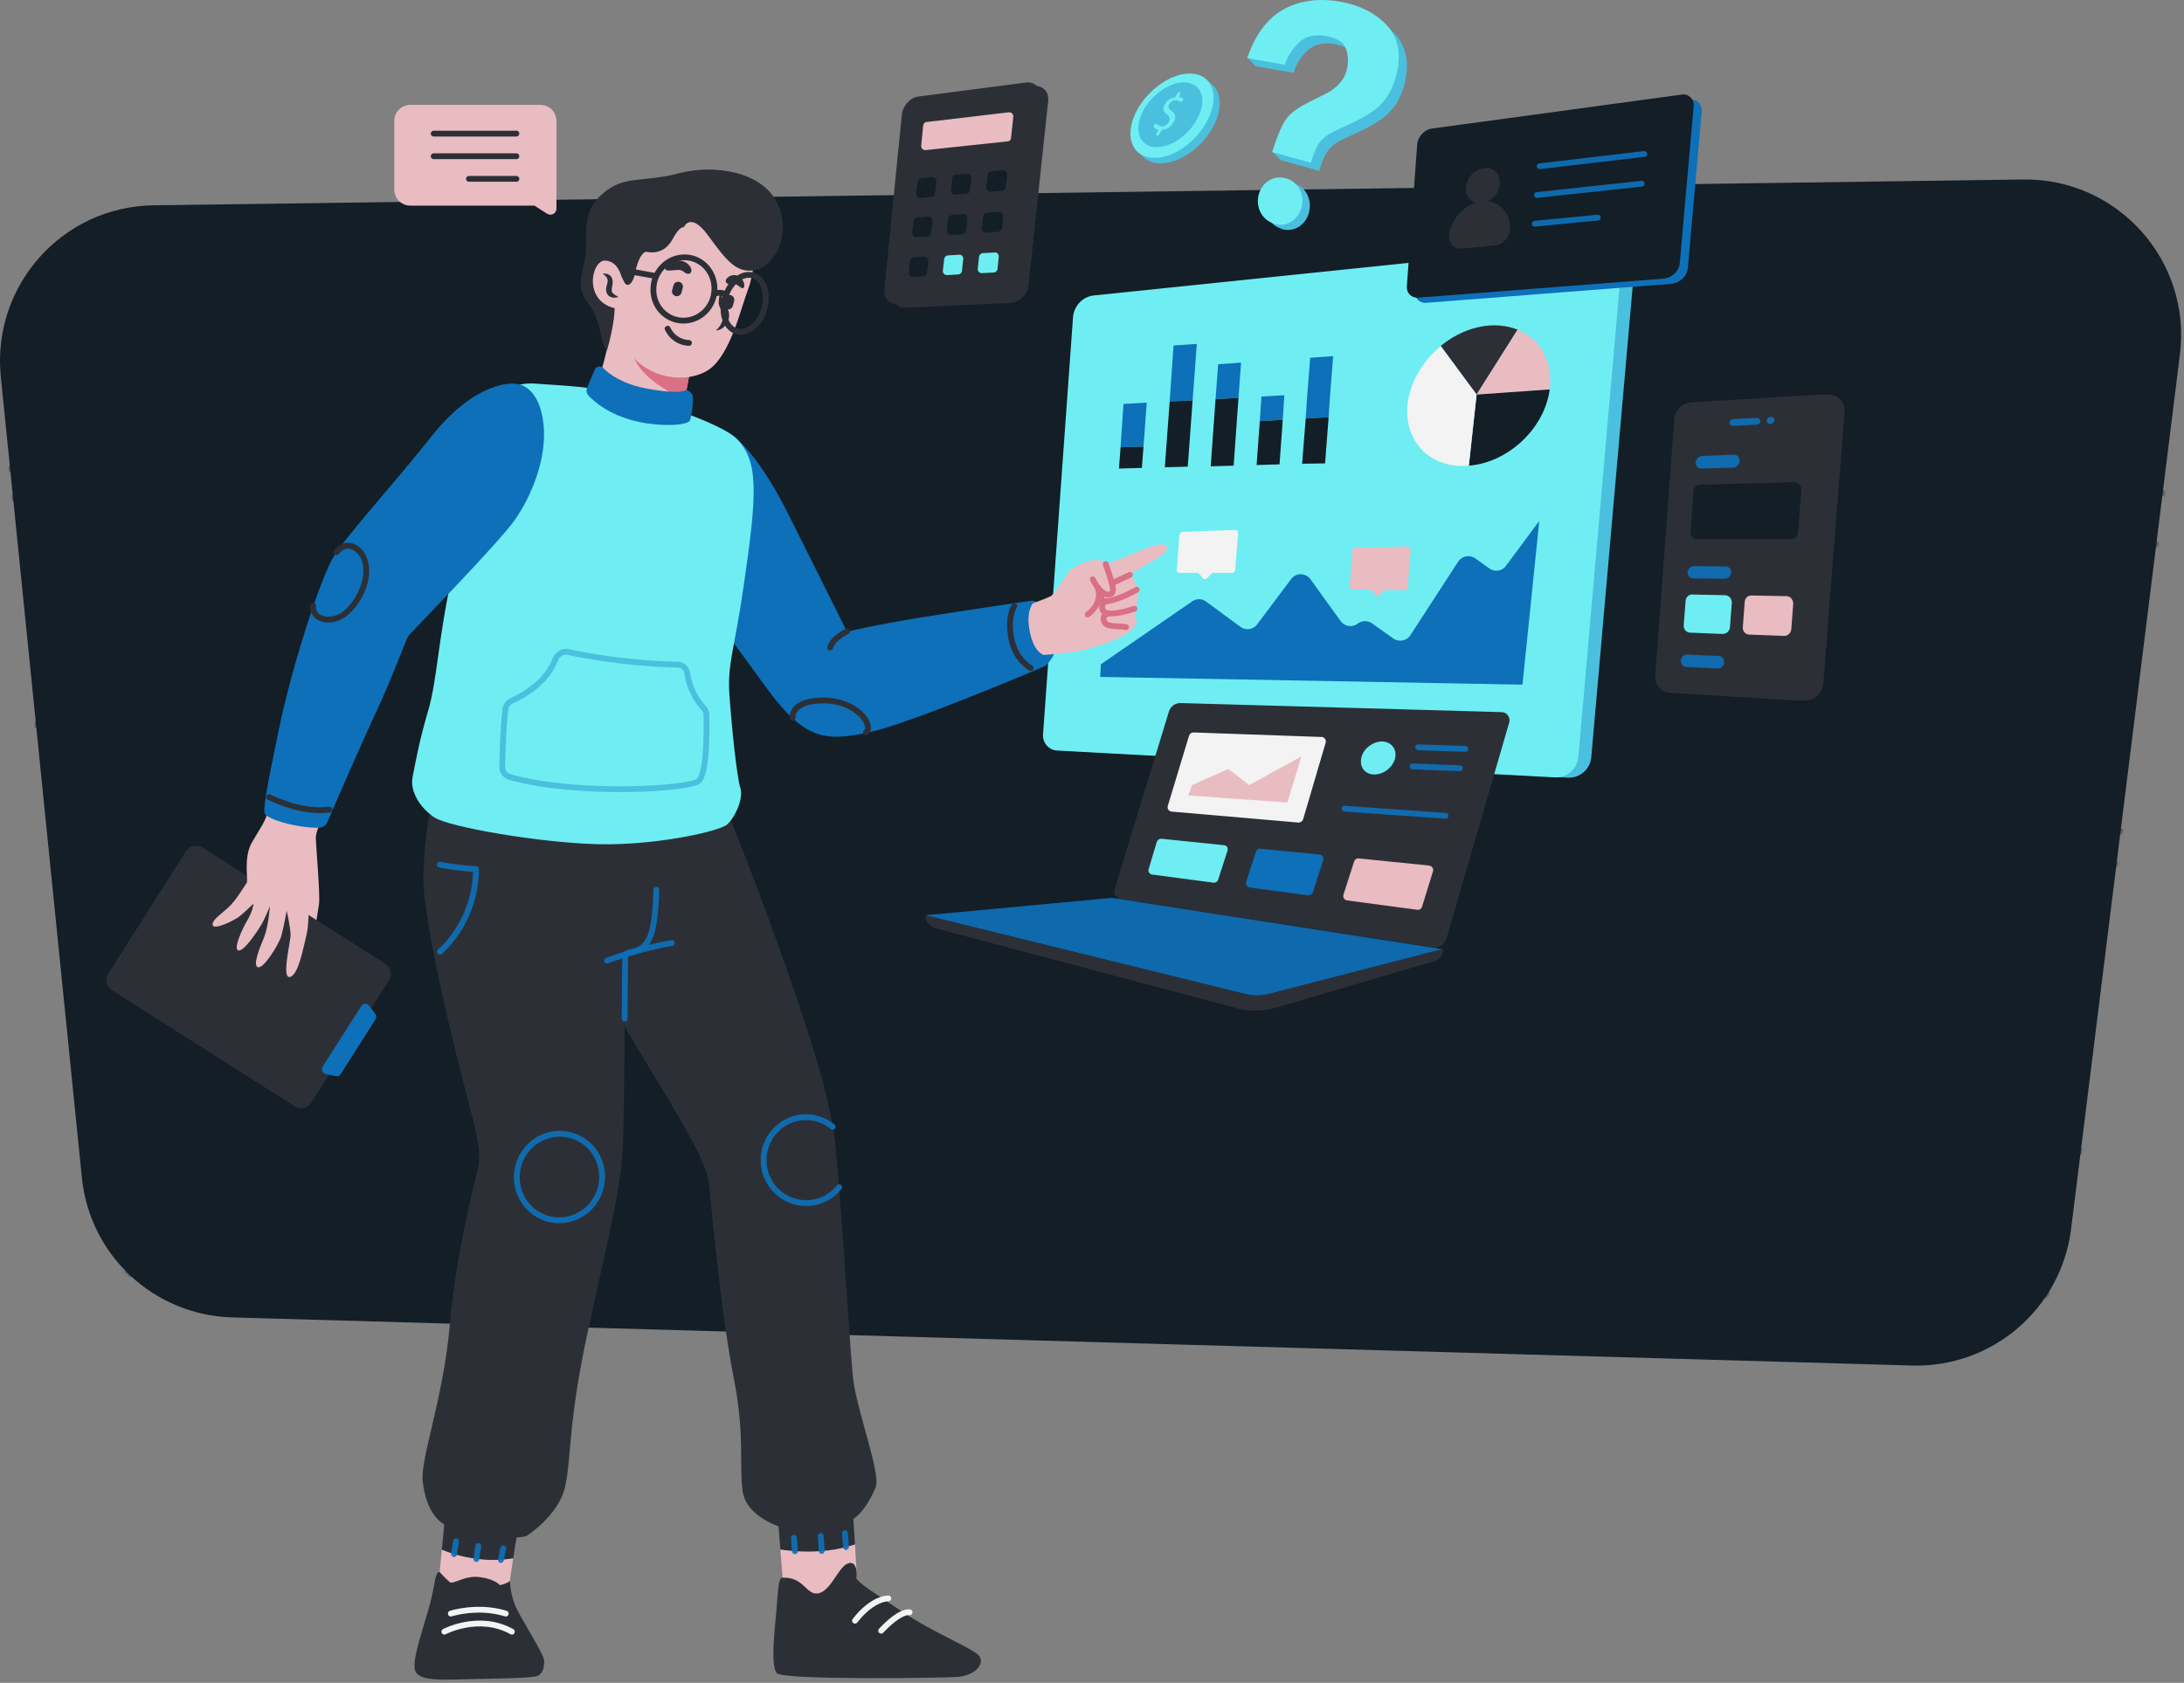 <svg xmlns="http://www.w3.org/2000/svg" width="676" height="521" viewBox="0 0 676 521" fill="none"><rect x="0" y="0" width="676" height="521" fill="#808080" stroke="none"/><g opacity="0.9"><path d="M591.842 422.77L71.843 407.87C47.642 407.17 27.742 388.67 25.343 364.57L0.242 116.57C-2.558 88.471 19.242 63.971 47.443 63.571L626.242 55.571C655.442 55.17 678.342 80.671 674.742 109.67L641.042 380.57C637.942 405.17 616.642 423.47 591.842 422.77Z" fill="#07131D"></path><mask id="mask0_301_4104" style="mask-type:alpha" maskUnits="userSpaceOnUse" x="0" y="55" width="676" height="368"><path d="M591.842 422.77L71.843 407.87C47.642 407.17 27.742 388.67 25.343 364.57L0.242 116.57C-2.558 88.471 19.242 63.971 47.443 63.571L626.242 55.571C655.443 55.17 678.342 80.671 674.742 109.67L641.042 380.57C637.943 405.17 616.642 423.47 591.842 422.77Z" fill="#EAF9F3"></path></mask><g mask="url(#mask0_301_4104)"><path d="M436.143 434.57L437.943 475.07C437.943 483.37 431.243 490.07 422.943 490.07H7.343C-0.957 490.07 -7.657 483.37 -7.657 475.07V239.37C-7.657 231.07 -0.957 224.37 7.343 224.37H422.843C431.143 224.37 437.843 231.07 437.843 239.37V398.77" stroke="#07131D" stroke-width="1.8" stroke-miterlimit="10" stroke-linecap="round" stroke-linejoin="round"></path><path d="M529.243 399.77V167.67C529.243 159.37 535.943 152.67 544.243 152.67H668.243C676.543 152.67 683.243 159.37 683.243 167.67V511.97C683.243 520.27 676.543 526.97 668.243 526.97H544.243C535.943 526.97 529.243 520.27 529.243 511.97V437.07" stroke="#07131D" stroke-width="1.8" stroke-miterlimit="10" stroke-linecap="round" stroke-linejoin="round"></path><path d="M85.442 154.07H-4.458V145.17H85.442C86.442 145.17 87.243 145.97 87.243 146.97V152.17C87.343 153.17 86.543 154.07 85.442 154.07Z" stroke="#07131D" stroke-width="1.8" stroke-miterlimit="10" stroke-linecap="round" stroke-linejoin="round"></path><path d="M71.743 224.37H51.443C49.242 224.37 47.443 222.77 47.142 220.57L45.542 206.17C45.242 203.67 47.242 201.37 49.843 201.37H73.343C75.942 201.37 77.843 203.57 77.642 206.17L76.043 220.57C75.843 222.77 73.942 224.37 71.743 224.37Z" stroke="#07131D" stroke-width="1.8" stroke-miterlimit="10" stroke-linecap="round" stroke-linejoin="round"></path><path d="M59.243 201.47C59.243 201.47 51.243 200.67 49.643 189.87C49.643 189.87 56.843 191.97 59.143 197.07C59.143 197.07 60.143 185.67 65.543 184.57C65.543 184.57 67.943 193.07 64.143 197.27C64.143 197.27 67.043 192.47 74.443 192.57C74.443 192.57 72.543 199.37 65.243 201.37" fill="#07131D"></path><path d="M617.843 152.67H597.543C595.343 152.67 593.543 151.07 593.243 148.87L591.643 134.47C591.343 131.97 593.343 129.67 595.943 129.67H619.443C622.043 129.67 623.943 131.87 623.743 134.47L622.143 148.87C621.843 151.07 620.043 152.67 617.843 152.67Z" stroke="#07131D" stroke-width="1.8" stroke-miterlimit="10" stroke-linecap="round" stroke-linejoin="round"></path><path d="M605.243 129.77C605.243 129.77 597.243 128.97 595.643 118.17C595.643 118.17 602.843 120.27 605.143 125.37C605.143 125.37 606.143 113.97 611.543 112.87C611.543 112.87 613.943 121.37 610.143 125.57C610.143 125.57 613.043 120.77 620.443 120.87C620.443 120.87 618.543 127.67 611.243 129.67" fill="#07131D"></path><path d="M419.743 274.07H329.543C327.243 274.07 325.343 272.17 325.343 269.87V242.47C325.343 240.17 327.243 238.27 329.543 238.27H419.743C422.043 238.27 423.943 240.17 423.943 242.47V269.87C423.943 272.17 422.043 274.07 419.743 274.07Z" stroke="#07131D" stroke-width="1.8" stroke-miterlimit="10" stroke-linecap="round" stroke-linejoin="round"></path><path d="M384.943 247.97H364.143C363.343 247.97 362.643 247.27 362.643 246.47C362.643 245.67 363.343 244.97 364.143 244.97H384.943C385.743 244.97 386.443 245.67 386.443 246.47C386.443 247.27 385.843 247.97 384.943 247.97Z" fill="#07131D"></path><path d="M419.743 319.97H329.543C327.243 319.97 325.343 318.07 325.343 315.77V288.37C325.343 286.07 327.243 284.17 329.543 284.17H419.743C422.043 284.17 423.943 286.07 423.943 288.37V315.77C423.943 318.07 422.043 319.97 419.743 319.97Z" stroke="#07131D" stroke-width="1.8" stroke-miterlimit="10" stroke-linecap="round" stroke-linejoin="round"></path><path d="M384.943 293.77H364.143C363.343 293.77 362.643 293.07 362.643 292.27C362.643 291.47 363.343 290.77 364.143 290.77H384.943C385.743 290.77 386.443 291.47 386.443 292.27C386.443 293.07 385.843 293.77 384.943 293.77Z" fill="#07131D"></path><path d="M304.743 274.07H214.543C212.243 274.07 210.343 272.17 210.343 269.87V242.47C210.343 240.17 212.243 238.27 214.543 238.27H304.743C307.043 238.27 308.943 240.17 308.943 242.47V269.87C308.943 272.17 307.043 274.07 304.743 274.07Z" stroke="#07131D" stroke-width="1.8" stroke-miterlimit="10" stroke-linecap="round" stroke-linejoin="round"></path><path d="M270.043 247.97H249.243C248.443 247.97 247.743 247.27 247.743 246.47C247.743 245.67 248.443 244.97 249.243 244.97H270.043C270.843 244.97 271.543 245.67 271.543 246.47C271.543 247.27 270.843 247.97 270.043 247.97Z" fill="#07131D"></path><path d="M304.743 319.97H214.543C212.243 319.97 210.343 318.07 210.343 315.77V288.37C210.343 286.07 212.243 284.17 214.543 284.17H304.743C307.043 284.17 308.943 286.07 308.943 288.37V315.77C308.943 318.07 307.043 319.97 304.743 319.97Z" stroke="#07131D" stroke-width="1.8" stroke-miterlimit="10" stroke-linecap="round" stroke-linejoin="round"></path><path d="M270.043 293.77H249.243C248.443 293.77 247.743 293.07 247.743 292.27C247.743 291.47 248.443 290.77 249.243 290.77H270.043C270.843 290.77 271.543 291.47 271.543 292.27C271.543 293.07 270.843 293.77 270.043 293.77Z" fill="#07131D"></path><path d="M419.743 364.77H329.543C327.243 364.77 325.343 362.87 325.343 360.57V333.17C325.343 330.87 327.243 328.97 329.543 328.97H419.743C422.043 328.97 423.943 330.87 423.943 333.17V360.57C423.943 362.87 422.043 364.77 419.743 364.77Z" stroke="#07131D" stroke-width="1.8" stroke-miterlimit="10" stroke-linecap="round" stroke-linejoin="round"></path><path d="M384.943 338.67H364.143C363.343 338.67 362.643 337.97 362.643 337.17C362.643 336.37 363.343 335.67 364.143 335.67H384.943C385.743 335.67 386.443 336.37 386.443 337.17C386.443 337.97 385.843 338.67 384.943 338.67Z" fill="#07131D"></path><path d="M304.743 364.77H214.543C212.243 364.77 210.343 362.87 210.343 360.57V333.17C210.343 330.87 212.243 328.97 214.543 328.97H304.743C307.043 328.97 308.943 330.87 308.943 333.17V360.57C308.943 362.87 307.043 364.77 304.743 364.77Z" stroke="#07131D" stroke-width="1.8" stroke-miterlimit="10" stroke-linecap="round" stroke-linejoin="round"></path><path d="M270.043 338.67H249.243C248.443 338.67 247.743 337.97 247.743 337.17C247.743 336.37 248.443 335.67 249.243 335.67H270.043C270.843 335.67 271.543 336.37 271.543 337.17C271.543 337.97 270.843 338.67 270.043 338.67Z" fill="#07131D"></path><path d="M710.443 257.47H550.543C548.043 257.47 545.943 255.37 545.943 252.87V173.17C545.943 170.67 548.043 168.57 550.543 168.57H710.443C712.943 168.57 715.043 170.67 715.043 173.17V252.87C715.043 255.47 713.043 257.47 710.443 257.47Z" stroke="#07131D" stroke-width="1.8" stroke-miterlimit="10" stroke-linecap="round" stroke-linejoin="round"></path><path d="M710.443 356.47H550.543C548.043 356.47 545.943 354.37 545.943 351.87V272.17C545.943 269.67 548.043 267.57 550.543 267.57H710.443C712.943 267.57 715.043 269.67 715.043 272.17V351.87C715.043 354.37 713.043 356.47 710.443 356.47Z" stroke="#07131D" stroke-width="1.8" stroke-miterlimit="10" stroke-linecap="round" stroke-linejoin="round"></path><path d="M586.543 207.17H576.643V257.47H586.543V207.17Z" stroke="#07131D" stroke-width="1.8" stroke-miterlimit="10" stroke-linecap="round" stroke-linejoin="round"></path><path d="M596.743 220.97H586.443V257.57H596.743V220.97Z" stroke="#07131D" stroke-width="1.8" stroke-miterlimit="10" stroke-linecap="round" stroke-linejoin="round"></path><path d="M49.242 94.871H39.343V145.17H49.242V94.871Z" stroke="#07131D" stroke-width="1.8" stroke-miterlimit="10" stroke-linecap="round" stroke-linejoin="round"></path><path d="M59.443 108.57H49.143V145.17H59.443V108.57Z" stroke="#07131D" stroke-width="1.8" stroke-miterlimit="10" stroke-linecap="round" stroke-linejoin="round"></path><path d="M29.043 115.77H19.143V145.17H29.043V115.77Z" stroke="#07131D" stroke-width="1.8" stroke-miterlimit="10" stroke-linecap="round" stroke-linejoin="round"></path><path d="M39.343 86.27H29.043V145.07H39.343V86.27Z" stroke="#07131D" stroke-width="1.8" stroke-miterlimit="10" stroke-linecap="round" stroke-linejoin="round"></path><path d="M580.343 312.77L581.443 297.87C581.543 296.87 580.743 296.07 579.743 296.07H575.543H571.243C570.243 296.07 569.543 296.87 569.543 297.87L570.642 312.77C570.642 312.77 561.643 318.57 561.743 323.37C561.843 327.07 564.043 344.77 565.043 352.57C565.343 354.77 567.143 356.37 569.343 356.37H575.543H581.743C583.943 356.37 585.743 354.77 586.043 352.57C587.043 344.77 589.243 327.07 589.343 323.37C589.343 318.57 580.343 312.77 580.343 312.77Z" fill="#07131D"></path><path d="M628.543 213.87L629.643 198.97C629.743 197.97 628.943 197.17 627.943 197.17H623.643H619.343C618.343 197.17 617.643 197.97 617.643 198.97L618.743 213.87C618.743 213.87 609.743 219.67 609.843 224.47C609.943 228.17 612.143 245.87 613.143 253.67C613.443 255.87 615.243 257.47 617.443 257.47H623.643H629.843C632.043 257.47 633.843 255.87 634.143 253.67C635.143 245.87 637.343 228.17 637.443 224.47C637.543 219.67 628.543 213.87 628.543 213.87Z" fill="#07131D"></path><path d="M5.943 394.07L708.943 401.77" stroke="#07131D" stroke-width="1.8" stroke-miterlimit="10" stroke-linecap="round" stroke-linejoin="round"></path></g><path d="M376.042 38.17C372.142 46.471 363.142 51.971 356.842 50.27C351.342 48.77 350.342 42.27 353.842 35.77C357.242 29.57 364.042 24.57 369.942 24.471C376.442 24.27 379.642 30.27 376.042 38.17Z" fill="#44C7E8"></path><path d="M374.142 36.471C370.242 44.77 361.243 50.27 354.943 48.571C349.443 47.071 348.443 40.571 351.943 34.071C355.343 27.87 362.143 22.87 368.043 22.77C374.543 22.57 377.742 28.57 374.142 36.471Z" fill="#6BF9FF"></path><path d="M370.942 36.071C368.042 42.27 361.242 46.471 356.442 45.37C352.142 44.37 351.142 39.37 353.842 34.27C356.442 29.37 361.942 25.471 366.442 25.471C371.542 25.57 373.742 30.171 370.942 36.071Z" fill="#44C7E8"></path><path d="M357.943 41.37L358.343 40.67C358.443 40.37 358.443 40.17 358.243 40.071C357.743 39.971 357.343 39.67 357.143 39.37C357.043 39.27 357.043 38.971 357.243 38.67L357.343 38.571C357.543 38.27 357.943 38.17 358.043 38.37C358.343 38.67 358.743 38.971 359.343 39.071C360.343 39.27 361.343 38.67 361.843 37.67C362.343 36.77 362.043 36.071 361.243 35.471C360.143 34.67 359.743 33.87 360.443 32.471C361.043 31.27 362.143 30.37 363.443 30.171C363.643 30.171 363.843 29.971 364.043 29.671L364.443 28.971C364.543 28.671 364.843 28.471 365.143 28.471C365.343 28.471 365.443 28.671 365.343 28.971L365.043 29.57C364.943 29.87 364.943 30.07 365.243 30.07C365.643 30.171 365.943 30.27 366.143 30.471C366.343 30.57 366.243 30.87 366.043 31.171L365.943 31.27C365.743 31.57 365.343 31.671 365.243 31.471C364.943 31.27 364.643 31.07 364.043 31.07C362.943 30.971 362.243 31.671 361.843 32.37C361.443 33.17 361.743 33.67 362.643 34.37C363.743 35.17 364.143 36.17 363.343 37.67C362.743 38.971 361.443 39.971 359.943 40.17C359.743 40.17 359.443 40.37 359.343 40.67L358.943 41.471C358.843 41.77 358.443 41.971 358.243 41.971C357.843 41.971 357.743 41.67 357.943 41.37Z" fill="#6BF9FF"></path><path d="M558.343 216.87L519.543 214.47C516.843 214.27 514.843 211.97 515.043 209.27L520.943 129.67C521.143 126.97 523.343 124.77 526.143 124.57L565.843 122.17C568.743 121.97 571.143 124.47 570.943 127.37L564.343 211.77C563.943 214.87 561.343 217.07 558.343 216.87Z" fill="#22272E"></path><path d="M555.643 216.87L516.843 214.47C514.143 214.27 512.143 211.97 512.343 209.27L518.243 129.67C518.443 126.97 520.643 124.77 523.443 124.57L563.143 122.17C566.043 121.97 568.443 124.47 568.243 127.37L561.643 211.77C561.243 214.87 558.643 217.07 555.643 216.87Z" fill="#22272E"></path><path d="M543.743 131.47L536.343 131.87C535.743 131.87 535.343 131.47 535.343 130.87C535.343 130.27 535.843 129.77 536.443 129.77L543.843 129.37C544.443 129.37 544.843 129.77 544.843 130.37C544.843 130.97 544.343 131.47 543.743 131.47Z" fill="#006EBF" fill-opacity="0.91"></path><path d="M548.043 131.27H547.843C547.243 131.27 546.843 130.87 546.843 130.27C546.843 129.67 547.443 129.17 548.043 129.07H548.243C548.843 129.07 549.243 129.47 549.243 130.07C549.143 130.67 548.643 131.27 548.043 131.27Z" fill="#006EBF" fill-opacity="0.91"></path><path d="M536.443 144.77L526.543 145.07C525.543 145.07 524.743 144.27 524.843 143.17C524.943 142.07 525.843 141.27 526.843 141.17L536.743 140.77C537.743 140.77 538.543 141.57 538.443 142.67C538.443 143.77 537.543 144.67 536.443 144.77Z" fill="#006EBF" fill-opacity="0.91"></path><path d="M533.843 179.17L524.043 179.07C523.043 179.07 522.343 178.17 522.343 177.17C522.443 176.17 523.343 175.27 524.343 175.27L534.143 175.37C535.143 175.37 535.943 176.27 535.843 177.27C535.743 178.37 534.843 179.17 533.843 179.17Z" fill="#006EBF" fill-opacity="0.91"></path><path d="M531.743 206.97L521.943 206.47C520.943 206.47 520.243 205.57 520.243 204.47C520.343 203.47 521.143 202.57 522.143 202.67L531.943 203.07C532.943 203.07 533.743 203.97 533.643 205.07C533.643 206.17 532.743 206.97 531.743 206.97Z" fill="#006EBF" fill-opacity="0.91"></path><path d="M554.543 166.87L525.343 166.97C524.143 166.97 523.143 165.97 523.243 164.67L524.143 151.97C524.243 150.87 525.143 150.07 526.143 150.07L555.443 149.27C556.643 149.27 557.643 150.27 557.543 151.57L556.543 164.87C556.543 165.97 555.643 166.87 554.543 166.87Z" fill="#07131D"></path><path d="M533.143 196.27L523.143 195.87C521.943 195.87 521.043 194.77 521.143 193.57L521.743 185.97C521.843 184.87 522.743 183.97 523.843 184.07L533.943 184.27C535.143 184.27 536.043 185.37 536.043 186.57L535.443 194.37C535.243 195.47 534.343 196.27 533.143 196.27Z" fill="#6BF9FF"></path><path d="M552.143 196.87L541.443 196.47C540.243 196.47 539.343 195.37 539.443 194.17L540.043 186.27C540.143 185.17 541.043 184.27 542.143 184.37L552.943 184.57C554.143 184.57 555.043 185.67 555.043 186.87L554.443 194.97C554.243 196.07 553.243 196.97 552.143 196.87Z" fill="#F4C2C9"></path><path d="M312.743 93.77L280.243 95.27C277.643 95.37 275.842 93.27 276.142 90.57L281.542 36.57C281.842 33.77 284.143 31.27 286.743 30.97L319.842 26.67C322.742 26.27 324.742 28.37 324.442 31.27L318.342 88.37C318.142 91.17 315.543 93.57 312.743 93.77Z" fill="#22272E"></path><path d="M310.343 92.67L277.843 94.17C275.243 94.27 273.443 92.17 273.743 89.47L279.143 35.47C279.443 32.67 281.743 30.17 284.343 29.87L317.443 25.57C320.343 25.171 322.343 27.27 322.043 30.17L315.943 87.27C315.643 90.17 313.143 92.57 310.343 92.67Z" fill="#22272E"></path><path d="M311.843 43.77L286.543 46.47C285.743 46.57 285.043 45.87 285.143 45.071L285.743 38.87C285.843 38.27 286.243 37.77 286.843 37.77L312.243 34.77C313.043 34.67 313.743 35.37 313.643 36.17L312.943 42.67C312.943 43.27 312.443 43.77 311.843 43.77Z" fill="#F4C2C9"></path><path d="M288.343 60.971L285.043 61.27C284.243 61.37 283.543 60.67 283.643 59.87L284.043 56.27C284.143 55.67 284.543 55.17 285.143 55.17L288.443 54.87C289.243 54.77 289.943 55.471 289.843 56.27L289.443 59.87C289.443 60.471 288.943 60.87 288.343 60.971Z" fill="#07131D"></path><path d="M310.243 59.071L306.643 59.37C305.843 59.47 305.143 58.77 305.243 57.97L305.643 54.17C305.743 53.57 306.143 53.071 306.743 53.071L310.343 52.67C311.143 52.57 311.843 53.27 311.743 54.071L311.343 57.87C311.343 58.47 310.843 58.971 310.243 59.071Z" fill="#07131D"></path><path d="M299.143 59.97L295.743 60.27C294.943 60.37 294.243 59.67 294.343 58.87L294.743 55.17C294.843 54.57 295.243 54.071 295.843 54.071L299.243 53.77C300.043 53.67 300.743 54.37 300.643 55.17L300.243 58.87C300.243 59.47 299.743 59.97 299.143 59.97Z" fill="#07131D"></path><path d="M287.043 73.27L283.743 73.47C282.943 73.57 282.343 72.871 282.343 72.07L282.743 68.47C282.843 67.87 283.343 67.37 283.943 67.37L287.243 67.07C288.043 66.971 288.743 67.67 288.643 68.47L288.243 72.07C288.143 72.77 287.643 73.27 287.043 73.27Z" fill="#07131D"></path><path d="M308.943 71.77L305.343 72.07C304.543 72.171 303.943 71.47 303.943 70.67L304.343 66.97C304.443 66.37 304.943 65.87 305.543 65.87L309.143 65.57C309.943 65.471 310.643 66.17 310.543 66.97L310.143 70.77C310.043 71.17 309.543 71.67 308.943 71.77Z" fill="#07131D"></path><path d="M297.842 72.57L294.442 72.77C293.642 72.87 293.042 72.17 293.042 71.37L293.442 67.67C293.542 67.07 294.042 66.57 294.642 66.57L298.042 66.27C298.842 66.17 299.542 66.87 299.442 67.67L299.042 71.37C298.942 71.97 298.442 72.471 297.842 72.57Z" fill="#07131D"></path><path d="M285.743 85.57L282.543 85.77C281.743 85.77 281.143 85.17 281.243 84.37L281.643 80.77C281.743 80.17 282.243 79.67 282.843 79.67L286.043 79.47C286.843 79.37 287.443 80.07 287.343 80.87L286.943 84.47C286.943 85.07 286.343 85.57 285.743 85.57Z" fill="#07131D"></path><path d="M307.542 84.37L303.942 84.57C303.142 84.57 302.542 83.97 302.642 83.17L303.042 79.47C303.142 78.87 303.643 78.37 304.243 78.37L307.842 78.17C308.642 78.07 309.242 78.77 309.142 79.57L308.743 83.37C308.643 83.87 308.142 84.37 307.542 84.37Z" fill="#6BF9FF"></path><path d="M296.542 84.97L293.142 85.17C292.342 85.17 291.742 84.57 291.842 83.77L292.242 80.17C292.342 79.57 292.842 79.07 293.442 79.07L296.842 78.87C297.642 78.77 298.242 79.47 298.142 80.27L297.742 83.97C297.642 84.47 297.142 84.97 296.542 84.97Z" fill="#6BF9FF"></path><path d="M344.243 93.171L500.843 76.971C503.743 76.671 506.143 79.07 505.943 81.971L492.543 234.37C492.243 238.17 488.943 240.97 485.243 240.77L333.143 232.57C330.543 232.47 328.643 230.17 328.743 227.67L337.943 99.77C338.243 96.27 340.843 93.57 344.243 93.171Z" fill="#44C7E8"></path><path d="M338.543 91.471L496.943 75.07C499.843 74.77 502.343 77.171 502.043 80.171L488.543 234.27C488.243 238.07 484.943 240.97 481.143 240.67L327.243 232.37C324.643 232.27 322.643 229.97 322.843 227.37L332.143 97.971C332.543 94.57 335.143 91.871 338.543 91.471Z" fill="#6BF9FF"></path><path d="M354.943 124.67L347.743 125.07L346.843 138.47L353.943 138.27L354.943 124.67Z" fill="#006EBF"></path><path d="M346.843 138.47L346.343 145.07L353.443 144.87L353.943 138.27L346.843 138.47Z" fill="#07131D"></path><path d="M370.443 106.47L363.243 106.97L362.043 124.27L369.143 123.97L370.443 106.47Z" fill="#006EBF"></path><path d="M362.043 124.27L360.543 144.67L367.643 144.47L369.143 123.97L362.043 124.27Z" fill="#07131D"></path><path d="M377.043 112.77L376.243 123.57L383.343 123.17L384.143 112.27L377.043 112.77Z" fill="#006EBF"></path><path d="M376.243 123.57L374.743 144.37L381.843 144.17L383.343 123.17L376.243 123.57Z" fill="#07131D"></path><path d="M397.543 122.37L390.443 122.77L389.943 130.37L397.043 129.97L397.543 122.37Z" fill="#006EBF"></path><path d="M389.943 130.37L388.943 143.97L396.043 143.77L397.043 129.97L389.943 130.37Z" fill="#07131D"></path><path d="M412.643 110.27L411.743 121.67L411.243 129.17L404.143 129.57L404.643 121.97L405.543 110.77L412.643 110.27Z" fill="#006EBF"></path><path d="M404.143 129.57L403.043 143.57L410.143 143.47L411.243 129.17L404.143 129.57Z" fill="#07131D"></path><path d="M469.743 102.07L457.043 122.17L445.943 107.07C450.343 103.47 455.643 101.17 461.143 100.77C464.343 100.57 467.243 101.07 469.743 102.07Z" fill="#22272E"></path><path d="M479.643 120.57L457.043 122.17L469.743 102.07C476.743 104.87 480.843 111.87 479.643 120.57Z" fill="#F4C2C9"></path><path d="M479.643 120.57C479.643 120.87 479.543 121.17 479.543 121.47C477.443 133.37 466.343 143.27 454.643 144.17L457.043 122.17L479.643 120.57Z" fill="#07131D"></path><path d="M457.043 122.17L454.643 144.17C454.043 144.27 453.343 144.27 452.743 144.27C440.843 144.27 433.543 134.57 436.043 122.87C437.343 116.77 441.043 111.17 445.943 107.17L457.043 122.17Z" fill="white"></path><path d="M476.443 161.27L471.243 211.97L340.543 209.57L340.743 205.67L369.043 186.17C370.343 185.27 372.043 185.27 373.343 186.27L383.943 194.07C385.543 195.27 387.943 194.97 389.143 193.27L399.643 179.27C401.143 177.27 404.143 177.27 405.643 179.37L414.943 192.27C416.143 193.97 418.543 194.37 420.243 193.07C421.543 192.07 423.343 192.07 424.643 192.97L431.243 197.67C432.943 198.87 435.343 198.47 436.543 196.67L451.343 173.87C452.543 172.07 454.943 171.67 456.643 172.87L460.943 175.97C462.643 177.17 464.943 176.87 466.143 175.17L476.443 161.27Z" fill="#006EBF"></path><path d="M381.343 177.37H375.643C375.343 177.37 375.143 177.47 374.943 177.67L373.643 178.97C373.243 179.37 372.543 179.37 372.243 178.97L371.243 177.67C371.043 177.47 370.843 177.37 370.543 177.37H365.043C364.543 177.37 364.143 176.97 364.243 176.47L365.043 165.67C365.043 165.17 365.543 164.67 366.043 164.67L382.343 164.07C382.843 164.07 383.243 164.47 383.243 164.97L382.343 176.27C382.343 176.87 381.943 177.37 381.343 177.37Z" fill="white"></path><path d="M434.743 182.77L429.043 182.67C428.743 182.67 428.543 182.77 428.343 182.97L427.043 184.27C426.643 184.67 426.043 184.67 425.643 184.17L424.643 182.87C424.443 182.67 424.243 182.57 423.943 182.57L418.543 182.47C418.043 182.47 417.743 182.07 417.743 181.47L418.543 170.57C418.543 170.07 419.043 169.57 419.443 169.57L435.743 169.17C436.243 169.17 436.643 169.57 436.643 170.17L435.743 181.77C435.743 182.37 435.243 182.87 434.743 182.77Z" fill="#F4C2C9"></path><path d="M160.843 471.27C160.443 472.57 159.543 477.77 158.843 482.57C146.943 484.57 136.743 479.871 136.743 479.871C137.243 474.871 137.743 469.67 137.743 469.67C137.743 466.87 161.643 468.87 160.843 471.27Z" fill="#22272E"></path><path d="M158.843 482.47C158.243 486.67 157.643 490.37 157.643 490.37C157.643 490.37 154.943 496.67 148.143 496.67C141.243 496.67 135.843 490.97 135.943 488.57C136.043 487.47 136.343 483.67 136.743 479.77C136.743 479.77 146.843 484.47 158.843 482.47Z" fill="#F4C2C9"></path><path d="M136.043 486.67C136.043 486.67 137.943 488.77 139.143 489.77C140.243 490.77 143.643 487.67 148.443 488.27C153.243 488.87 154.743 490.77 154.743 490.77C154.743 490.77 156.743 490.37 157.843 489.47C157.843 489.47 157.843 492.87 159.343 496.77C160.843 500.67 168.443 512.07 168.443 514.27C168.443 516.47 167.943 518.17 166.343 518.87C164.743 519.57 154.143 519.67 145.243 519.87C136.343 520.07 129.443 520.57 128.443 517.07C127.443 513.57 131.543 502.67 133.243 495.97C134.943 489.17 134.643 486.77 136.043 486.67Z" fill="#22272E"></path><path d="M137.543 505.17C137.543 505.17 148.243 499.47 158.443 505.17" stroke="white" stroke-width="1.8" stroke-miterlimit="10" stroke-linecap="round" stroke-linejoin="round"></path><path d="M139.543 499.57C139.543 499.57 147.843 496.87 156.543 499.57" stroke="white" stroke-width="1.8" stroke-miterlimit="10" stroke-linecap="round" stroke-linejoin="round"></path><path d="M264.643 478.17C253.243 482.07 241.443 479.67 241.543 479.77C241.143 474.17 240.643 468.27 240.643 468.27C242.143 464.77 263.643 463.17 263.843 464.67C263.843 465.47 264.243 472.07 264.643 478.17Z" fill="#22272E"></path><path d="M265.243 488.77C265.243 488.77 263.743 493.47 257.243 495.87C250.743 498.27 242.443 491.77 242.343 489.87C242.243 489.07 241.943 484.47 241.543 479.77C241.543 479.67 253.243 482.07 264.643 478.17C264.943 483.67 265.243 488.77 265.243 488.77Z" fill="#F4C2C9"></path><path d="M242.143 488.47C241.443 488.47 240.943 489.47 240.543 495.77C240.143 502.07 238.143 515.97 240.543 518.07C242.943 520.17 290.843 519.57 296.343 519.17C301.843 518.77 304.843 515.17 303.143 512.77C301.443 510.37 289.643 505.97 279.243 498.97C268.843 491.97 266.343 490.47 265.143 488.77C265.143 488.77 265.743 483.07 262.643 483.97C259.543 484.87 257.443 492.27 253.443 493.27C249.543 494.17 248.943 488.07 242.143 488.47Z" fill="#22272E"></path><path d="M281.543 499.171C281.543 499.171 278.843 498.371 272.743 504.871" stroke="white" stroke-width="1.8" stroke-miterlimit="10" stroke-linecap="round" stroke-linejoin="round"></path><path d="M274.943 494.871C274.943 494.871 270.143 494.67 264.643 501.77" stroke="white" stroke-width="1.8" stroke-miterlimit="10" stroke-linecap="round" stroke-linejoin="round"></path><path d="M140.543 481.17L141.143 477.17" stroke="#006EBF" stroke-opacity="0.91" stroke-width="1.8" stroke-miterlimit="10" stroke-linecap="round" stroke-linejoin="round"></path><path d="M147.443 482.67L148.043 478.67" stroke="#006EBF" stroke-opacity="0.91" stroke-width="1.8" stroke-miterlimit="10" stroke-linecap="round" stroke-linejoin="round"></path><path d="M155.043 482.97L155.743 479.37" stroke="#006EBF" stroke-opacity="0.91" stroke-width="1.8" stroke-miterlimit="10" stroke-linecap="round" stroke-linejoin="round"></path><path d="M246.043 480.27L245.743 476.07" stroke="#006EBF" stroke-opacity="0.91" stroke-width="1.8" stroke-miterlimit="10" stroke-linecap="round" stroke-linejoin="round"></path><path d="M254.343 480.17L254.043 475.57" stroke="#006EBF" stroke-opacity="0.91" stroke-width="1.8" stroke-miterlimit="10" stroke-linecap="round" stroke-linejoin="round"></path><path d="M261.843 478.97L261.543 474.67" stroke="#006EBF" stroke-opacity="0.91" stroke-width="1.8" stroke-miterlimit="10" stroke-linecap="round" stroke-linejoin="round"></path><path d="M133.843 247.37C133.843 247.37 131.343 257.67 131.043 271.37C130.743 285.07 141.443 327.97 145.343 342.47C149.243 357.07 148.443 359.27 147.843 362.07C147.243 364.87 141.243 387.07 139.243 410.07C137.243 433.07 130.043 451.57 130.843 458.67C131.943 468.27 136.043 471.07 137.743 472.17C139.443 473.27 153.443 477.77 162.943 475.57C162.943 475.57 173.043 469.17 174.943 460.17C176.943 451.17 175.743 440.27 182.243 410.87C188.643 381.471 191.743 369.37 192.643 357.67C193.143 350.67 193.243 330.67 193.343 315.37C193.443 304.97 193.443 296.67 193.543 295.87C193.843 293.87 198.743 296.17 201.343 289.77C202.443 286.87 203.043 281.37 203.143 275.47C203.343 267.97 202.843 259.77 201.843 255.27C200.243 246.97 135.443 238.57 133.843 247.37Z" fill="#22272E"></path><path d="M271.043 460.47C269.343 464.67 266.243 469.47 263.443 470.57C260.643 471.67 248.043 473.37 241.643 472.77C241.643 472.77 230.943 469.67 229.843 461.57C228.743 453.47 230.643 444.47 227.043 426.27C223.443 408.07 220.343 375.87 219.443 366.37C218.643 356.87 198.943 328.57 189.743 311.47C180.543 294.37 170.643 263.07 178.843 255.77C187.043 248.37 216.343 245.17 225.043 251.07C225.043 251.07 235.143 275.67 245.243 305.07C254.543 332.07 256.443 341.17 257.743 348.97C257.843 349.67 257.943 350.37 258.143 351.07C258.543 353.47 259.043 359.67 259.743 367.67C261.343 387.97 263.243 419.471 264.043 426.671C265.143 436.671 272.743 456.27 271.043 460.47Z" fill="#22272E"></path><path d="M187.943 297.37C187.943 297.37 198.543 293.47 207.943 291.97" stroke="#006EBF" stroke-opacity="0.91" stroke-width="1.8" stroke-miterlimit="10" stroke-linecap="round" stroke-linejoin="round"></path><path d="M186.117 366.985C187.562 359.726 182.937 352.688 175.787 351.265C168.636 349.842 161.669 354.573 160.224 361.831C158.78 369.09 163.405 376.128 170.555 377.551C177.705 378.974 184.673 374.243 186.117 366.985Z" stroke="#006EBF" stroke-opacity="0.91" stroke-width="1.8" stroke-miterlimit="10" stroke-linecap="round" stroke-linejoin="round"></path><path d="M259.743 367.57C257.343 370.57 253.643 372.47 249.543 372.47C242.243 372.47 236.343 366.57 236.343 359.17C236.343 351.87 242.243 345.87 249.443 345.87C252.543 345.87 255.443 346.97 257.743 348.87" stroke="#006EBF" stroke-opacity="0.91" stroke-width="1.8" stroke-miterlimit="10" stroke-linecap="round" stroke-linejoin="round"></path><path d="M136.143 294.67C136.143 294.67 147.243 285.67 147.343 269.07C147.343 269.07 140.343 268.67 136.143 267.67" stroke="#006EBF" stroke-opacity="0.91" stroke-width="1.8" stroke-miterlimit="10" stroke-linecap="round" stroke-linejoin="round"></path><path d="M193.343 315.37C193.443 304.97 193.443 296.67 193.543 295.87C193.843 293.87 198.743 296.17 201.343 289.77C202.443 286.87 203.043 281.37 203.143 275.47" stroke="#006EBF" stroke-opacity="0.91" stroke-width="1.8" stroke-miterlimit="10" stroke-linecap="round" stroke-linejoin="round"></path><path d="M222.843 132.87C222.843 132.87 231.043 133.27 244.243 159.67C257.443 185.97 262.143 195.57 262.143 195.57C262.143 195.57 270.843 193.47 285.043 191.17C299.243 188.87 319.243 185.97 319.243 185.97C319.243 185.97 324.643 186.07 326.943 193.77C328.543 199.37 326.043 203.37 324.543 205.17C324.043 205.77 323.443 206.27 322.643 206.57C316.543 209.17 280.943 224.17 268.843 226.77C255.543 229.57 249.043 229.17 237.243 212.97C225.443 196.77 216.143 184.17 211.843 177.67C207.543 170.87 204.443 133.87 222.843 132.87Z" fill="#006EBF"></path><path d="M245.343 222.17C245.343 222.17 244.643 216.87 254.943 216.87C265.243 216.87 270.543 224.57 268.043 226.77" stroke="#22272E" stroke-width="1.8" stroke-miterlimit="10" stroke-linecap="round" stroke-linejoin="round"></path><path d="M262.143 195.47C262.143 195.47 257.843 197.47 256.943 200.47" stroke="#22272E" stroke-width="1.8" stroke-miterlimit="10" stroke-linecap="round" stroke-linejoin="round"></path><path d="M319.743 186.77C319.743 186.77 324.143 185.17 325.243 184.57C326.343 183.97 328.743 179.77 330.743 177.17C332.743 174.57 338.443 173.07 340.043 173.37C341.643 173.67 342.243 174.67 342.243 174.67C342.243 174.67 347.243 172.87 350.643 171.47C354.043 170.07 360.343 166.97 361.243 169.47C361.743 170.97 357.843 173.17 355.143 174.67C351.843 176.57 349.643 177.97 349.643 177.97C349.643 177.97 351.243 178.77 351.643 180.87C352.043 182.97 353.143 185.27 351.143 188.47C350.543 189.37 352.843 191.87 351.043 194.17C347.943 197.87 340.443 199.77 336.443 200.97C332.343 202.17 323.043 202.77 323.043 202.77C323.043 202.77 320.043 202.07 318.743 195.57C317.443 189.07 319.743 186.77 319.743 186.77Z" fill="#F4C2C9"></path><path d="M342.243 174.67C342.243 174.67 342.943 176.47 343.743 179.17C344.543 181.87 345.143 183.97 343.043 184.07C340.943 184.17 339.043 180.97 338.243 179.37" stroke="#E26E85" stroke-width="1.8" stroke-miterlimit="10" stroke-linecap="round" stroke-linejoin="round"></path><path d="M339.643 181.67C339.643 181.67 341.943 186.27 336.643 190.27" stroke="#E26E85" stroke-width="1.8" stroke-miterlimit="10" stroke-linecap="round" stroke-linejoin="round"></path><path d="M349.743 177.97L344.143 180.57" stroke="#E26E85" stroke-width="1.8" stroke-miterlimit="10" stroke-linecap="round" stroke-linejoin="round"></path><path d="M341.343 183.47C341.343 183.47 340.343 185.07 341.343 185.97C342.343 186.87 347.843 184.87 351.843 182.57" stroke="#E26E85" stroke-width="1.8" stroke-miterlimit="10" stroke-linecap="round" stroke-linejoin="round"></path><path d="M342.242 186.17C342.242 186.17 340.542 187.07 341.342 188.87C342.142 190.67 346.442 189.97 351.142 188.47" stroke="#E26E85" stroke-width="1.8" stroke-miterlimit="10" stroke-linecap="round" stroke-linejoin="round"></path><path d="M343.143 189.97C343.143 189.97 340.643 190.27 341.943 192.77C342.743 194.27 347.543 193.77 348.543 194.17" stroke="#E26E85" stroke-width="1.8" stroke-miterlimit="10" stroke-linecap="round" stroke-linejoin="round"></path><path d="M313.942 187.67C313.142 189.07 312.142 191.77 312.842 196.57C313.642 202.67 317.143 205.67 319.043 206.87" stroke="#22272E" stroke-width="1.8" stroke-miterlimit="10" stroke-linecap="round" stroke-linejoin="round"></path><path d="M190.443 96.27C190.443 96.27 187.243 112.37 185.443 116.77C183.643 121.17 193.443 128.07 203.243 128.47C213.043 128.87 212.043 123.17 212.043 123.17L214.943 107.17C214.943 107.27 193.943 92.57 190.443 96.27Z" fill="#F4C2C9"></path><path d="M194.843 101.07C193.443 113.27 202.243 119.17 212.043 123.77C212.043 123.47 212.043 123.17 212.043 123.17L213.643 114.67C206.343 112.27 199.943 107.07 194.843 101.07Z" fill="#E26E85"></path><path d="M148.443 128.57C150.643 122.07 159.043 118.17 165.843 118.77C172.843 119.37 186.243 119.57 199.143 123.57C221.143 130.37 226.443 134.37 227.743 135.57C235.043 142.57 234.343 152.97 230.143 181.67C227.443 200.57 225.143 205.37 225.743 214.67C226.343 223.87 228.043 240.47 229.143 243.87C230.243 247.27 227.443 253.17 225.043 255.27C222.643 257.37 203.243 261.77 185.243 261.37C167.343 260.97 138.943 256.07 134.443 253.07C129.943 250.07 126.743 244.87 127.743 240.37C128.643 235.87 129.743 229.47 132.543 219.97C135.343 210.47 135.543 198.07 139.943 178.17C143.343 163.47 143.843 142.17 148.443 128.57Z" fill="#6BF9FF"></path><path d="M175.943 201.87C181.543 203.07 194.343 205.47 209.743 205.77C211.243 205.77 212.543 206.97 212.743 208.47C213.043 211.07 214.243 215.27 217.843 219.27C218.343 219.77 218.643 220.47 218.643 221.27C218.743 225.47 218.943 239.67 216.143 241.87C212.943 244.27 178.943 246.47 157.843 240.57C156.443 240.17 155.443 238.97 155.443 237.57C155.543 233.47 155.743 224.87 156.443 219.47C156.643 218.37 157.343 217.47 158.343 216.97C161.643 215.47 169.243 211.47 171.943 203.97C172.743 202.37 174.343 201.47 175.943 201.87Z" stroke="#44C7E8" stroke-width="1.8" stroke-miterlimit="10" stroke-linecap="round" stroke-linejoin="round"></path><path d="M184.143 114.37C184.543 113.37 185.843 113.17 186.643 113.87C188.543 115.87 192.643 118.87 200.043 120.27C211.343 122.37 212.443 120.67 212.443 120.67C212.443 120.67 214.243 121.27 214.443 122.77C214.643 124.27 214.143 128.07 213.643 129.97C213.043 131.87 204.643 132.07 197.943 130.67C191.743 129.37 186.243 126.67 182.243 122.57C181.543 121.87 181.343 120.87 181.743 119.97C182.343 118.47 183.343 116.27 184.143 114.37Z" fill="#006EBF"></path><path d="M233.443 77.27C233.443 79.27 233.443 84.671 231.443 89.871C229.443 95.07 226.143 109.57 219.643 114.271C213.143 118.971 198.943 118.07 192.743 105.97C186.543 93.971 188.543 81.171 191.743 70.971C194.943 60.77 208.143 57.071 219.643 61.27C231.243 65.471 233.443 72.77 233.443 77.27Z" fill="#F4C2C9"></path><path d="M191.443 84.27C191.443 84.27 192.143 85.07 193.143 87.171C194.043 89.27 195.943 88.07 196.643 84.27C197.343 80.471 198.943 77.77 200.143 77.971C201.343 78.27 205.543 78.77 208.043 74.27C210.543 69.671 211.643 70.371 211.643 70.371C211.643 70.371 213.643 65.57 218.843 72.471C224.043 79.371 227.343 84.77 233.543 83.671C239.743 82.57 245.243 72.471 240.543 62.77C235.743 53.071 221.043 50.77 210.043 53.67C199.043 56.571 193.343 54.17 186.743 59.77C180.143 65.371 181.743 71.27 181.343 77.871C180.943 84.471 177.543 87.971 182.043 93.871C186.543 99.77 185.343 105.27 187.843 108.57C187.843 108.57 190.543 99.871 190.243 93.57C189.943 87.27 191.443 84.27 191.443 84.27Z" fill="#22272E"></path><path d="M221.143 89.77C220.943 95.07 216.643 99.27 211.543 99.27C206.343 99.27 202.143 94.971 202.243 89.57C202.243 84.07 206.743 79.57 212.043 79.671C217.343 79.77 221.343 84.371 221.143 89.77Z" stroke="#22272E" stroke-width="1.8" stroke-miterlimit="10" stroke-linecap="round" stroke-linejoin="round"></path><path d="M236.549 95.68C237.939 90.908 236.357 86.251 233.017 85.278C229.676 84.305 225.841 87.385 224.452 92.157C223.062 96.929 224.643 101.587 227.984 102.559C231.325 103.532 235.159 100.452 236.549 95.68Z" stroke="#22272E" stroke-width="1.8" stroke-miterlimit="10" stroke-linecap="round" stroke-linejoin="round"></path><path d="M224.643 91.871C224.643 91.871 224.543 89.871 221.043 90.971" stroke="#22272E" stroke-width="1.8" stroke-miterlimit="10" stroke-linecap="round" stroke-linejoin="round"></path><path d="M203.043 85.471L191.443 83.371" stroke="#22272E" stroke-width="1.8" stroke-miterlimit="10" stroke-linecap="round" stroke-linejoin="round"></path><path d="M192.443 86.07C192.443 86.07 191.543 80.77 187.243 80.671C182.943 80.671 180.343 93.77 191.043 95.57" fill="#F4C2C9"></path><path d="M186.543 84.77C187.443 84.57 188.543 84.77 189.243 85.77C189.543 86.27 189.643 86.871 189.643 87.471C189.643 87.77 189.543 87.971 189.543 88.27C189.543 88.471 189.443 88.671 189.443 88.871C189.343 89.27 189.343 89.57 189.343 89.871C189.343 90.171 189.343 90.371 189.543 90.57C189.843 91.07 190.643 91.471 191.443 91.971C190.543 92.171 189.543 92.371 188.543 91.671C188.043 91.371 187.743 90.671 187.643 90.171C187.543 89.57 187.643 89.07 187.743 88.57C187.843 88.371 187.843 88.07 187.943 87.871C187.943 87.671 188.043 87.57 188.043 87.371C188.143 87.07 188.143 86.77 188.043 86.57C187.943 85.871 187.343 85.27 186.543 84.77Z" fill="#22272E"></path><path d="M223.243 90.27C223.343 91.471 223.543 92.57 223.943 93.57C224.143 94.07 224.343 94.471 224.643 94.871C224.843 95.171 225.443 95.871 225.543 96.57C225.943 98.07 225.443 99.471 224.743 100.47C224.343 100.97 223.943 101.47 223.343 101.77C222.843 102.07 222.143 102.37 221.543 102.27C222.543 101.57 223.043 100.67 223.443 99.671C223.843 98.77 223.943 97.77 223.743 96.971C223.643 96.57 223.443 96.371 223.043 95.671C222.743 95.07 222.543 94.471 222.443 93.77C222.443 92.57 222.643 91.27 223.243 90.27Z" fill="#22272E"></path><path d="M213.243 106.17C213.243 106.17 208.843 106.27 206.643 101.77" stroke="#22272E" stroke-width="1.8" stroke-miterlimit="10" stroke-linecap="round" stroke-linejoin="round"></path><path d="M209.143 91.671C208.343 91.471 207.843 90.671 208.043 89.871L208.443 88.371C208.643 87.57 209.443 87.07 210.243 87.27C211.043 87.471 211.543 88.27 211.343 89.07L210.943 90.57C210.743 91.371 209.943 91.871 209.143 91.671Z" fill="#22272E"></path><path d="M225.043 95.77C224.243 95.57 223.743 94.77 223.943 93.971L224.343 92.471C224.543 91.671 225.343 91.171 226.143 91.371C226.943 91.57 227.443 92.371 227.243 93.171L226.843 94.671C226.643 95.471 225.843 95.971 225.043 95.77Z" fill="#22272E"></path><path d="M213.143 84.77C212.043 84.971 211.543 83.471 209.943 83.57C207.443 83.671 206.043 84.171 205.843 83.07C205.743 82.27 207.643 80.77 210.043 80.671C213.543 80.671 215.143 84.471 213.143 84.77Z" fill="#22272E"></path><path d="M225.043 87.77C225.743 88.371 226.743 87.27 227.743 87.971C229.243 88.871 229.743 89.671 230.243 88.971C230.643 88.371 230.243 86.57 228.843 85.671C226.543 84.07 223.543 86.671 225.043 87.77Z" fill="#22272E"></path><path d="M99.043 254.97C99.043 254.97 97.743 257.77 97.743 259.47C97.743 261.17 99.143 276.87 98.743 279.97C98.243 283.07 97.343 289.17 96.743 290.07C96.143 290.97 92.543 288.17 92.443 278.77C92.343 269.37 89.143 256.47 91.843 254.97C94.543 253.47 98.243 253.77 99.043 254.97Z" fill="#F4C2C9"></path><path d="M33.543 301.37L57.543 263.57C58.643 261.87 60.943 261.27 62.743 262.47L119.243 298.37C120.943 299.47 121.543 301.77 120.343 303.57L96.343 341.37C95.243 343.07 92.943 343.67 91.143 342.47L34.643 306.57C32.943 305.47 32.443 303.17 33.543 301.37Z" fill="#22272E"></path><path d="M99.843 330.27L111.843 311.47C112.343 310.57 113.643 310.57 114.243 311.37L116.143 313.87C116.543 314.37 116.543 314.97 116.243 315.57L105.443 332.57C105.143 333.07 104.543 333.37 103.943 333.17L100.843 332.57C99.843 332.27 99.343 331.17 99.843 330.27Z" fill="#006EBF"></path><path d="M96.343 253.97C96.343 253.97 95.743 271.37 95.642 275.07C95.543 278.67 95.743 286.07 94.843 289.57C93.942 293.07 92.442 301.87 89.743 302.47C87.043 303.07 89.942 291.67 89.942 289.47C89.942 287.27 88.743 281.97 88.743 281.97C88.743 281.97 87.743 287.47 87.043 289.87C86.343 292.27 81.743 299.77 79.942 299.47C78.043 299.17 80.343 293.57 81.743 290.17C83.043 287.07 83.543 280.57 83.543 280.57C83.543 280.57 82.043 284.37 80.843 286.37C79.642 288.37 75.543 294.57 73.843 294.27C72.043 293.97 74.942 287.67 76.642 284.77C78.343 281.87 78.442 279.77 78.442 279.77C78.442 279.77 75.743 282.47 74.043 283.77C72.343 285.07 66.343 287.97 65.843 286.47C65.442 284.97 68.043 283.37 70.543 281.07C73.043 278.87 75.743 274.17 76.343 273.37C76.942 272.67 75.243 265.57 77.942 260.87C80.642 256.17 82.243 254.27 82.942 251.07C83.543 247.97 96.043 251.67 96.343 253.97Z" fill="#F4C2C9"></path><path d="M158.843 118.77C158.843 118.77 147.443 117.67 133.743 134.87C120.043 152.07 106.543 166.47 102.743 173.27C98.943 180.17 90.543 205.57 86.343 225.67C82.142 245.77 81.743 249.37 81.843 251.57C81.942 253.57 92.043 256.37 98.643 256.27C99.843 256.27 100.943 255.57 101.343 254.47C103.943 248.37 113.043 227.57 116.643 219.97C120.843 211.07 125.743 197.87 126.343 196.97C126.943 196.07 154.243 168.27 159.343 160.97C164.443 153.77 169.343 141.87 168.243 131.47C167.043 120.17 161.243 118.67 158.843 118.77Z" fill="#006EBF"></path><path d="M104.143 170.97C104.143 170.97 107.243 166.67 111.143 170.57C115.243 174.67 113.443 183.57 107.743 189.17C103.043 193.77 96.343 191.87 96.943 187.57" stroke="#22272E" stroke-width="1.8" stroke-miterlimit="10" stroke-linecap="round" stroke-linejoin="round"></path><path d="M83.243 246.77C85.943 248.07 94.043 251.67 101.943 250.67" stroke="#22272E" stroke-width="1.8" stroke-miterlimit="10" stroke-linecap="round" stroke-linejoin="round"></path><path d="M345.043 275.17L361.843 220.17C362.343 218.67 363.743 217.67 365.343 217.67L464.743 220.47C466.443 220.47 467.543 222.07 467.143 223.67L447.643 290.77C447.143 292.47 445.443 293.57 443.743 293.27L347.243 278.37C345.543 278.17 344.543 276.67 345.043 275.17Z" fill="#22272E"></path><path d="M344.143 277.97L286.343 283.37L385.443 307.77C387.843 308.37 390.343 308.37 392.743 307.77L446.543 293.87L344.143 277.97Z" fill="#006EBF" fill-opacity="0.91"></path><path d="M385.543 307.77L286.443 283.37C286.443 285.27 287.743 286.87 289.543 287.37L382.943 312.17C386.843 313.17 391.043 313.17 394.943 311.97L443.943 297.57C445.643 297.07 446.743 295.57 446.743 293.77L392.943 307.67C390.343 308.37 387.843 308.37 385.543 307.77Z" fill="#22272E"></path><path d="M410.342 229.87L403.342 253.67C403.142 254.27 402.542 254.67 401.942 254.67L362.642 251.27C361.742 251.17 361.242 250.37 361.442 249.57L368.042 227.77C368.242 227.17 368.742 226.77 369.342 226.77L409.042 228.17C409.942 228.17 410.542 229.07 410.342 229.87Z" fill="white"></path><path d="M402.842 234.17L398.442 248.47L367.842 246.27L368.942 243.07L380.242 238.07L386.642 243.07L402.842 234.17Z" fill="#F4C2C9"></path><path d="M379.942 263.37L377.042 272.37C376.842 272.97 376.242 273.37 375.542 273.27L356.642 270.77C355.842 270.67 355.242 269.87 355.542 269.07L358.042 260.67C358.242 260.07 358.842 259.67 359.442 259.67L378.742 261.67C379.642 261.67 380.242 262.47 379.942 263.37Z" fill="#6BF9FF"></path><path d="M409.542 266.37L406.342 276.27C406.142 276.87 405.542 277.27 404.842 277.17L386.842 274.77C386.042 274.67 385.442 273.87 385.742 272.97L388.742 263.67C388.942 263.07 389.542 262.67 390.142 262.77L408.342 264.57C409.242 264.67 409.842 265.47 409.542 266.37Z" fill="#006EBF"></path><path d="M443.543 269.77L440.143 280.77C439.943 281.37 439.343 281.77 438.643 281.67L416.943 278.77C416.143 278.67 415.543 277.87 415.843 276.97L419.143 266.67C419.343 266.07 419.943 265.67 420.543 265.77L442.243 267.97C443.243 268.07 443.843 268.97 443.543 269.77Z" fill="#F4C2C9"></path><path d="M431.842 234.67C431.142 237.67 428.042 239.97 425.042 239.77C422.142 239.57 420.642 237.07 421.442 234.27C422.242 231.57 425.042 229.57 427.742 229.57C430.542 229.57 432.442 231.87 431.842 234.67Z" fill="#6BF9FF"></path><path d="M438.943 231.37L453.543 231.87" stroke="#006EBF" stroke-opacity="0.91" stroke-width="1.8" stroke-miterlimit="10" stroke-linecap="round" stroke-linejoin="round"></path><path d="M416.143 250.37L447.443 252.57" stroke="#006EBF" stroke-opacity="0.91" stroke-width="1.8" stroke-miterlimit="10" stroke-linecap="round" stroke-linejoin="round"></path><path d="M437.243 237.27L451.843 237.87" stroke="#006EBF" stroke-opacity="0.91" stroke-width="1.8" stroke-miterlimit="10" stroke-linecap="round" stroke-linejoin="round"></path><path d="M517.343 87.87L441.343 93.77C439.443 93.871 437.843 92.37 437.943 90.37L441.143 46.47C441.343 43.87 443.343 41.67 445.943 41.37L523.143 30.87C525.143 30.57 526.843 32.27 526.743 34.27L522.443 82.87C522.243 85.47 520.043 87.57 517.343 87.87Z" fill="#006EBF"></path><path d="M514.843 86.27L438.843 92.171C436.943 92.27 435.343 90.77 435.443 88.77L438.643 44.87C438.843 42.27 440.843 40.071 443.443 39.77L520.643 29.27C522.643 28.971 524.343 30.671 524.243 32.67L519.943 81.27C519.743 83.971 517.543 86.07 514.843 86.27Z" fill="#07131D"></path><path d="M464.243 56.87C464.043 59.87 461.443 62.571 458.543 62.87C455.643 63.17 453.543 60.971 453.743 58.071C453.943 55.071 456.443 52.37 459.343 52.071C462.343 51.67 464.443 53.87 464.243 56.87Z" fill="#22272E"></path><path d="M462.743 75.971L452.343 76.971C450.043 77.171 448.343 75.371 448.543 73.07C448.943 67.77 453.443 62.971 458.643 62.37C463.843 61.77 467.843 65.77 467.343 71.27C467.143 73.57 465.143 75.77 462.743 75.971Z" fill="#22272E"></path><path d="M476.542 51.471L508.943 47.67" stroke="#006EBF" stroke-opacity="0.91" stroke-width="1.8" stroke-miterlimit="10" stroke-linecap="round" stroke-linejoin="round"></path><path d="M475.743 60.37L508.143 56.87" stroke="#006EBF" stroke-opacity="0.91" stroke-width="1.8" stroke-miterlimit="10" stroke-linecap="round" stroke-linejoin="round"></path><path d="M475.042 69.27L494.542 67.371" stroke="#006EBF" stroke-opacity="0.91" stroke-width="1.8" stroke-miterlimit="10" stroke-linecap="round" stroke-linejoin="round"></path><path d="M431.142 9.87C427.242 5.97 421.743 3.67 414.943 2.87C409.943 2.27 405.542 2.87 401.642 4.67C396.842 6.77 393.242 10.47 390.542 15.87L386.042 17.77L388.642 20.47L400.342 22.57C401.042 20.171 402.443 17.97 404.443 15.87C406.443 13.87 409.142 13.07 412.542 13.57C416.042 14.07 418.242 15.37 419.142 17.47C420.042 19.57 420.143 21.87 419.443 24.17C418.843 26.17 417.742 27.97 416.042 29.47C415.042 30.37 413.942 31.07 412.642 31.67L408.642 33.67C404.742 35.57 402.142 37.37 400.842 39.17C399.942 40.47 398.842 42.571 397.742 45.571L393.742 46.87L396.342 49.571L408.342 52.87C409.042 50.27 409.842 48.47 410.542 47.37C411.642 45.57 413.342 44.17 415.542 43.17L419.642 41.27C423.842 39.37 426.842 37.571 428.642 36.071C431.642 33.571 433.642 30.27 434.742 25.97C436.442 19.37 435.242 13.97 431.142 9.87Z" fill="#44C7E8"></path><path d="M400.543 56.77L400.143 56.67C396.643 55.67 392.943 57.87 391.943 61.67C390.843 65.47 392.743 69.47 396.243 70.67L396.643 70.87C400.243 72.07 404.043 69.87 405.143 65.87C406.243 61.87 404.143 57.77 400.543 56.77Z" fill="#44C7E8"></path><path d="M399.142 1.97C403.042 0.27 407.443 -0.33 412.443 0.17C419.243 0.97 424.642 3.27 428.642 7.17C432.742 11.171 433.942 16.671 432.142 23.471C431.042 27.671 429.042 31.07 426.042 33.571C424.342 35.071 421.342 36.77 417.042 38.77L412.943 40.67C410.743 41.67 409.043 43.071 407.943 44.87C407.243 45.971 406.542 47.87 405.742 50.37L393.742 47.071C395.442 41.87 396.842 38.471 398.242 36.67C399.542 34.87 402.142 33.071 406.042 31.171L410.042 29.171C411.342 28.57 412.543 27.77 413.443 26.971C415.143 25.471 416.342 23.77 416.842 21.671C417.442 19.27 417.342 17.07 416.542 14.97C415.742 12.87 413.443 11.57 409.943 11.07C406.543 10.57 403.842 11.37 401.842 13.37C399.842 15.37 398.442 17.57 397.742 20.07L386.042 17.971C388.842 9.87 393.042 4.67 399.142 1.97ZM397.842 55.17L398.242 55.27C401.842 56.37 403.942 60.37 402.842 64.27C401.742 68.27 397.842 70.471 394.342 69.27L393.943 69.07C390.443 67.871 388.542 63.87 389.642 60.071C390.742 56.37 394.342 54.17 397.842 55.17Z" fill="#6BF9FF"></path><path d="M127.042 63.67H165.442L169.342 66.171C170.642 66.971 172.242 66.07 172.242 64.57V37.471C172.242 34.67 170.042 32.471 167.242 32.471H127.042C124.242 32.471 122.042 34.67 122.042 37.471V58.67C122.042 61.471 124.242 63.67 127.042 63.67Z" fill="#F4C2C9"></path><path d="M159.842 41.37H134.242" stroke="#22272E" stroke-width="1.8" stroke-miterlimit="10" stroke-linecap="round" stroke-linejoin="round"></path><path d="M159.842 48.37H134.242" stroke="#22272E" stroke-width="1.8" stroke-miterlimit="10" stroke-linecap="round" stroke-linejoin="round"></path><path d="M159.842 55.37H145.142" stroke="#22272E" stroke-width="1.8" stroke-miterlimit="10" stroke-linecap="round" stroke-linejoin="round"></path></g></svg>